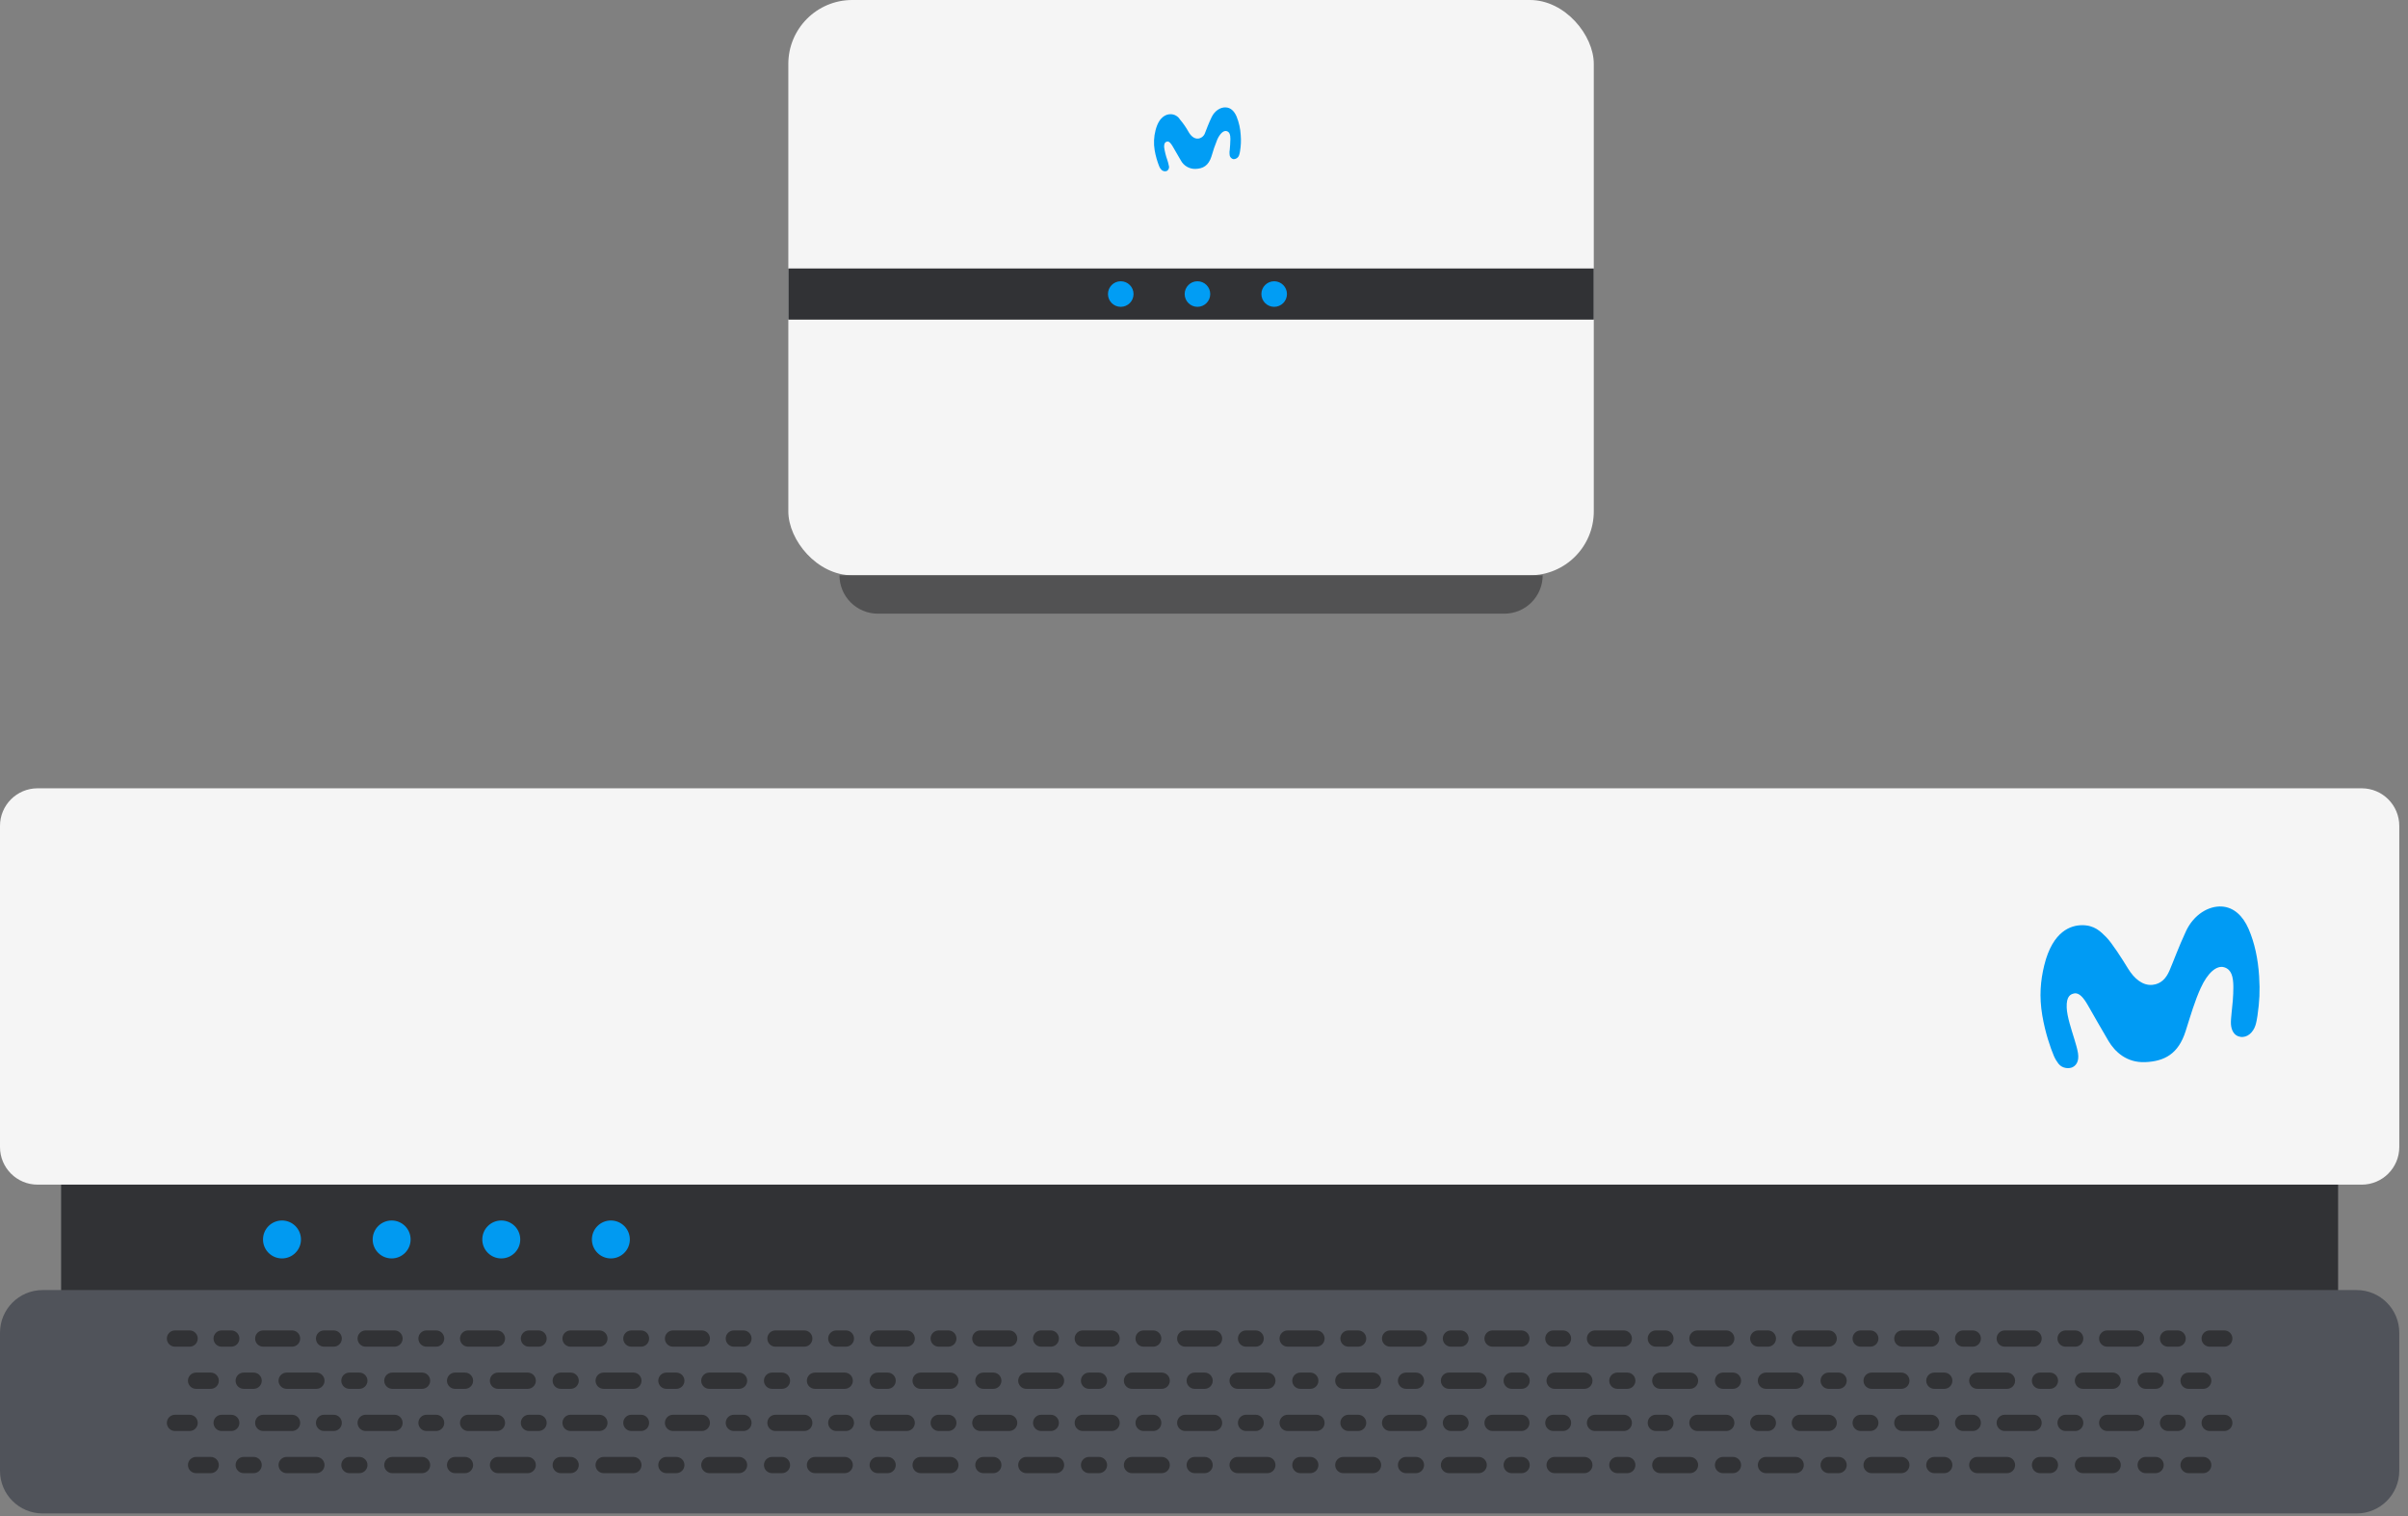 <svg width="135" height="85" viewBox="0 0 135 85" fill="none" xmlns="http://www.w3.org/2000/svg">
<rect x="0" y="0" width="135" height="85" fill="#808080" stroke="none"/>
<rect x="44.196" width="45.157" height="32.255" rx="3.584" fill="#F5F5F5"/>
<rect x="44.196" y="15.053" width="45.157" height="2.867" fill="#313235"/>
<path d="M47.064 32.255H86.487C86.487 33.443 85.525 34.406 84.337 34.406H49.215C48.027 34.406 47.064 33.443 47.064 32.255Z" fill="#525253"/>
<path d="M65.621 6.403C65.397 6.403 64.983 6.522 64.782 7.306C64.688 7.671 64.671 8.052 64.734 8.424C64.788 8.738 64.875 9.044 64.994 9.339C65.02 9.4 65.056 9.457 65.101 9.506C65.138 9.549 65.187 9.58 65.242 9.595C65.297 9.61 65.355 9.608 65.408 9.589C65.462 9.56 65.503 9.513 65.524 9.456C65.546 9.4 65.547 9.337 65.526 9.28C65.506 9.175 65.478 9.072 65.444 8.971C65.361 8.74 65.302 8.501 65.266 8.258C65.254 7.984 65.361 7.96 65.432 7.937C65.55 7.913 65.645 8.044 65.739 8.198C65.846 8.388 66.047 8.733 66.201 8.994C66.28 9.141 66.398 9.264 66.542 9.347C66.686 9.431 66.85 9.474 67.016 9.47C67.442 9.458 67.75 9.291 67.915 8.78C68.007 8.453 68.118 8.132 68.246 7.818C68.4 7.485 68.601 7.295 68.778 7.354C68.932 7.402 68.979 7.556 68.979 7.794C68.979 7.996 68.956 8.222 68.944 8.388C68.928 8.47 68.924 8.554 68.932 8.638C68.93 8.703 68.949 8.766 68.988 8.818C69.027 8.87 69.082 8.907 69.145 8.923C69.22 8.926 69.294 8.903 69.355 8.857C69.415 8.812 69.458 8.747 69.476 8.673C69.498 8.603 69.513 8.532 69.523 8.459C69.571 8.169 69.583 7.873 69.559 7.58C69.54 7.216 69.46 6.858 69.322 6.522C69.192 6.225 68.991 6.035 68.731 6.023C68.436 5.999 68.104 6.201 67.927 6.569C67.761 6.913 67.631 7.271 67.56 7.449C67.533 7.533 67.483 7.607 67.416 7.664C67.35 7.72 67.268 7.757 67.182 7.77C66.957 7.794 66.768 7.627 66.638 7.401C66.5 7.152 66.338 6.917 66.153 6.7C66.098 6.608 66.02 6.533 65.926 6.481C65.833 6.428 65.728 6.402 65.621 6.403Z" fill="#019DF4"/>
<circle cx="62.833" cy="16.486" r="0.717" fill="#019DF4"/>
<circle cx="67.133" cy="16.486" r="0.717" fill="#019DF4"/>
<circle cx="71.434" cy="16.486" r="0.717" fill="#019DF4"/>
<path d="M3.426 62.636H131.082V76.348H3.426V62.636Z" fill="#313235"/>
<path d="M132.404 66.418H2.107C0.943 66.418 0 65.475 0 64.311V46.304C0 45.14 0.943 44.197 2.107 44.197H132.404C133.568 44.197 134.511 45.14 134.511 46.304V64.311C134.511 65.475 133.568 66.418 132.404 66.418Z" fill="#F5F5F5"/>
<path d="M132.121 84.853H2.39C1.07 84.853 0 83.783 0 82.463V74.719C0 73.399 1.07 72.329 2.39 72.329H132.121C133.441 72.329 134.511 73.399 134.511 74.719V82.463C134.511 83.783 133.441 84.853 132.121 84.853Z" fill="#50535A"/>
<path d="M10.63 75.503H9.81C9.558 75.503 9.354 75.299 9.354 75.047C9.354 74.795 9.558 74.591 9.81 74.591H10.63C10.882 74.591 11.086 74.795 11.086 75.047C11.086 75.299 10.882 75.503 10.63 75.503Z" fill="#313235"/>
<path d="M12.965 75.503H12.426C12.175 75.503 11.971 75.299 11.971 75.047C11.971 74.795 12.175 74.591 12.426 74.591H12.965C13.217 74.591 13.421 74.795 13.421 75.047C13.421 75.299 13.217 75.503 12.965 75.503Z" fill="#313235"/>
<path d="M16.374 75.503H14.758C14.507 75.503 14.303 75.299 14.303 75.047C14.303 74.795 14.507 74.591 14.758 74.591H16.374C16.625 74.591 16.829 74.795 16.829 75.047C16.829 75.299 16.625 75.503 16.374 75.503ZM18.707 75.503H18.169C17.917 75.503 17.713 75.299 17.713 75.047C17.713 74.795 17.917 74.591 18.169 74.591H18.707C18.959 74.591 19.163 74.795 19.163 75.047C19.163 75.299 18.959 75.503 18.707 75.503ZM22.117 75.503H20.501C20.25 75.503 20.046 75.299 20.046 75.047C20.046 74.795 20.25 74.591 20.501 74.591H22.117C22.369 74.591 22.573 74.795 22.573 75.047C22.573 75.299 22.369 75.503 22.117 75.503ZM24.45 75.503H23.911C23.66 75.503 23.456 75.299 23.456 75.047C23.456 74.795 23.66 74.591 23.911 74.591H24.45C24.702 74.591 24.906 74.795 24.906 75.047C24.906 75.299 24.702 75.503 24.45 75.503ZM27.86 75.503H26.245C25.993 75.503 25.789 75.299 25.789 75.047C25.789 74.795 25.993 74.591 26.245 74.591H27.86C28.112 74.591 28.316 74.795 28.316 75.047C28.316 75.299 28.112 75.503 27.86 75.503ZM30.193 75.503H29.655C29.403 75.503 29.199 75.299 29.199 75.047C29.199 74.795 29.403 74.591 29.655 74.591H30.193C30.445 74.591 30.649 74.795 30.649 75.047C30.649 75.299 30.445 75.503 30.193 75.503ZM33.603 75.503H31.988C31.736 75.503 31.532 75.299 31.532 75.047C31.532 74.795 31.736 74.591 31.988 74.591H33.603C33.855 74.591 34.059 74.795 34.059 75.047C34.059 75.299 33.855 75.503 33.603 75.503ZM35.937 75.503H35.398C35.146 75.503 34.942 75.299 34.942 75.047C34.942 74.795 35.146 74.591 35.398 74.591H35.937C36.188 74.591 36.392 74.795 36.392 75.047C36.392 75.299 36.188 75.503 35.937 75.503ZM39.346 75.503H37.731C37.48 75.503 37.276 75.299 37.276 75.047C37.276 74.795 37.48 74.591 37.731 74.591H39.346C39.598 74.591 39.802 74.795 39.802 75.047C39.802 75.299 39.598 75.503 39.346 75.503ZM41.679 75.503H41.142C40.89 75.503 40.686 75.299 40.686 75.047C40.686 74.795 40.89 74.591 41.142 74.591H41.679C41.931 74.591 42.135 74.795 42.135 75.047C42.135 75.299 41.931 75.503 41.679 75.503ZM45.09 75.503H43.474C43.223 75.503 43.019 75.299 43.019 75.047C43.019 74.795 43.223 74.591 43.474 74.591H45.09C45.341 74.591 45.546 74.795 45.546 75.047C45.546 75.299 45.341 75.503 45.09 75.503ZM47.423 75.503H46.885C46.633 75.503 46.429 75.299 46.429 75.047C46.429 74.795 46.633 74.591 46.885 74.591H47.423C47.675 74.591 47.879 74.795 47.879 75.047C47.879 75.299 47.675 75.503 47.423 75.503ZM50.833 75.503H49.218C48.966 75.503 48.762 75.299 48.762 75.047C48.762 74.795 48.966 74.591 49.218 74.591H50.833C51.085 74.591 51.289 74.795 51.289 75.047C51.289 75.299 51.085 75.503 50.833 75.503ZM53.166 75.503H52.628C52.376 75.503 52.172 75.299 52.172 75.047C52.172 74.795 52.376 74.591 52.628 74.591H53.166C53.418 74.591 53.622 74.795 53.622 75.047C53.622 75.299 53.418 75.503 53.166 75.503ZM56.576 75.503H54.961C54.709 75.503 54.505 75.299 54.505 75.047C54.505 74.795 54.709 74.591 54.961 74.591H56.576C56.828 74.591 57.032 74.795 57.032 75.047C57.032 75.299 56.828 75.503 56.576 75.503ZM58.91 75.503H58.371C58.12 75.503 57.915 75.299 57.915 75.047C57.915 74.795 58.12 74.591 58.371 74.591H58.91C59.161 74.591 59.365 74.795 59.365 75.047C59.365 75.299 59.161 75.503 58.91 75.503ZM62.319 75.503H60.704C60.453 75.503 60.248 75.299 60.248 75.047C60.248 74.795 60.453 74.591 60.704 74.591H62.319C62.571 74.591 62.775 74.795 62.775 75.047C62.775 75.299 62.571 75.503 62.319 75.503ZM64.653 75.503H64.115C63.863 75.503 63.659 75.299 63.659 75.047C63.659 74.795 63.863 74.591 64.115 74.591H64.653C64.904 74.591 65.108 74.795 65.108 75.047C65.108 75.299 64.904 75.503 64.653 75.503ZM68.063 75.503H66.447C66.196 75.503 65.992 75.299 65.992 75.047C65.992 74.795 66.196 74.591 66.447 74.591H68.063C68.314 74.591 68.519 74.795 68.519 75.047C68.519 75.299 68.314 75.503 68.063 75.503ZM70.396 75.503H69.858C69.606 75.503 69.402 75.299 69.402 75.047C69.402 74.795 69.606 74.591 69.858 74.591H70.396C70.648 74.591 70.852 74.795 70.852 75.047C70.852 75.299 70.648 75.503 70.396 75.503ZM73.806 75.503H72.191C71.939 75.503 71.735 75.299 71.735 75.047C71.735 74.795 71.939 74.591 72.191 74.591H73.806C74.058 74.591 74.262 74.795 74.262 75.047C74.262 75.299 74.058 75.503 73.806 75.503ZM76.139 75.503H75.601C75.349 75.503 75.145 75.299 75.145 75.047C75.145 74.795 75.349 74.591 75.601 74.591H76.139C76.391 74.591 76.595 74.795 76.595 75.047C76.595 75.299 76.391 75.503 76.139 75.503ZM79.549 75.503H77.934C77.682 75.503 77.478 75.299 77.478 75.047C77.478 74.795 77.682 74.591 77.934 74.591H79.549C79.801 74.591 80.005 74.795 80.005 75.047C80.005 75.299 79.801 75.503 79.549 75.503ZM81.883 75.503H81.344C81.093 75.503 80.888 75.299 80.888 75.047C80.888 74.795 81.093 74.591 81.344 74.591H81.883C82.134 74.591 82.338 74.795 82.338 75.047C82.338 75.299 82.134 75.503 81.883 75.503ZM85.292 75.503H83.677C83.426 75.503 83.222 75.299 83.222 75.047C83.222 74.795 83.426 74.591 83.677 74.591H85.292C85.544 74.591 85.748 74.795 85.748 75.047C85.748 75.299 85.544 75.503 85.292 75.503ZM87.626 75.503H87.087C86.835 75.503 86.631 75.299 86.631 75.047C86.631 74.795 86.835 74.591 87.087 74.591H87.626C87.877 74.591 88.082 74.795 88.082 75.047C88.082 75.299 87.877 75.503 87.626 75.503ZM91.036 75.503H89.42C89.169 75.503 88.965 75.299 88.965 75.047C88.965 74.795 89.169 74.591 89.42 74.591H91.036C91.287 74.591 91.491 74.795 91.491 75.047C91.491 75.299 91.287 75.503 91.036 75.503ZM93.369 75.503H92.831C92.579 75.503 92.375 75.299 92.375 75.047C92.375 74.795 92.579 74.591 92.831 74.591H93.369C93.621 74.591 93.825 74.795 93.825 75.047C93.825 75.299 93.621 75.503 93.369 75.503ZM96.779 75.503H95.164C94.912 75.503 94.708 75.299 94.708 75.047C94.708 74.795 94.912 74.591 95.164 74.591H96.779C97.031 74.591 97.235 74.795 97.235 75.047C97.235 75.299 97.031 75.503 96.779 75.503ZM99.112 75.503H98.574C98.322 75.503 98.118 75.299 98.118 75.047C98.118 74.795 98.322 74.591 98.574 74.591H99.112C99.364 74.591 99.568 74.795 99.568 75.047C99.568 75.299 99.364 75.503 99.112 75.503ZM102.522 75.503H100.907C100.655 75.503 100.451 75.299 100.451 75.047C100.451 74.795 100.655 74.591 100.907 74.591H102.522C102.774 74.591 102.978 74.795 102.978 75.047C102.978 75.299 102.774 75.503 102.522 75.503ZM104.855 75.503H104.317C104.066 75.503 103.861 75.299 103.861 75.047C103.861 74.795 104.066 74.591 104.317 74.591H104.855C105.107 74.591 105.311 74.795 105.311 75.047C105.311 75.299 105.107 75.503 104.855 75.503ZM108.265 75.503H106.65C106.399 75.503 106.195 75.299 106.195 75.047C106.195 74.795 106.399 74.591 106.65 74.591H108.265C108.517 74.591 108.721 74.795 108.721 75.047C108.721 75.299 108.517 75.503 108.265 75.503ZM110.599 75.503H110.06C109.808 75.503 109.604 75.299 109.604 75.047C109.604 74.795 109.808 74.591 110.06 74.591H110.599C110.85 74.591 111.055 74.795 111.055 75.047C111.055 75.299 110.85 75.503 110.599 75.503ZM114.009 75.503H112.393C112.142 75.503 111.937 75.299 111.937 75.047C111.937 74.795 112.142 74.591 112.393 74.591H114.009C114.261 74.591 114.464 74.795 114.464 75.047C114.464 75.299 114.261 75.503 114.009 75.503ZM116.342 75.503H115.804C115.552 75.503 115.348 75.299 115.348 75.047C115.348 74.795 115.552 74.591 115.804 74.591H116.342C116.594 74.591 116.798 74.795 116.798 75.047C116.798 75.299 116.594 75.503 116.342 75.503ZM119.752 75.503H118.137C117.885 75.503 117.681 75.299 117.681 75.047C117.681 74.795 117.885 74.591 118.137 74.591H119.752C120.003 74.591 120.208 74.795 120.208 75.047C120.208 75.299 120.003 75.503 119.752 75.503ZM122.085 75.503H121.547C121.295 75.503 121.091 75.299 121.091 75.047C121.091 74.795 121.295 74.591 121.547 74.591H122.085C122.337 74.591 122.541 74.795 122.541 75.047C122.541 75.299 122.337 75.503 122.085 75.503Z" fill="#313235"/>
<path d="M124.701 75.503H123.881C123.63 75.503 123.426 75.299 123.426 75.047C123.426 74.795 123.63 74.591 123.881 74.591H124.701C124.953 74.591 125.157 74.795 125.157 75.047C125.157 75.299 124.953 75.503 124.701 75.503Z" fill="#313235"/>
<path d="M11.813 77.867H10.993C10.741 77.867 10.537 77.662 10.537 77.411C10.537 77.159 10.741 76.955 10.993 76.955H11.813C12.065 76.955 12.268 77.159 12.268 77.411C12.268 77.662 12.065 77.867 11.813 77.867Z" fill="#313235"/>
<path d="M14.219 77.867H13.664C13.412 77.867 13.208 77.662 13.208 77.411C13.208 77.159 13.412 76.955 13.664 76.955H14.219C14.471 76.955 14.675 77.159 14.675 77.411C14.675 77.662 14.471 77.867 14.219 77.867Z" fill="#313235"/>
<path d="M17.738 77.867H16.072C15.82 77.867 15.616 77.662 15.616 77.411C15.616 77.159 15.82 76.955 16.072 76.955H17.738C17.99 76.955 18.194 77.159 18.194 77.411C18.194 77.662 17.99 77.867 17.738 77.867ZM20.145 77.867H19.59C19.338 77.867 19.134 77.662 19.134 77.411C19.134 77.159 19.338 76.955 19.59 76.955H20.145C20.396 76.955 20.601 77.159 20.601 77.411C20.601 77.662 20.396 77.867 20.145 77.867ZM23.662 77.867H21.996C21.744 77.867 21.54 77.662 21.54 77.411C21.54 77.159 21.744 76.955 21.996 76.955H23.662C23.914 76.955 24.117 77.159 24.117 77.411C24.117 77.662 23.914 77.867 23.662 77.867ZM26.068 77.867H25.513C25.262 77.867 25.058 77.662 25.058 77.411C25.058 77.159 25.262 76.955 25.513 76.955H26.068C26.32 76.955 26.524 77.159 26.524 77.411C26.524 77.662 26.32 77.867 26.068 77.867ZM29.585 77.867H27.919C27.668 77.867 27.464 77.662 27.464 77.411C27.464 77.159 27.668 76.955 27.919 76.955H29.585C29.837 76.955 30.041 77.159 30.041 77.411C30.041 77.662 29.837 77.867 29.585 77.867ZM31.992 77.867H31.437C31.185 77.867 30.981 77.662 30.981 77.411C30.981 77.159 31.185 76.955 31.437 76.955H31.992C32.244 76.955 32.448 77.159 32.448 77.411C32.448 77.662 32.244 77.867 31.992 77.867ZM35.51 77.867H33.843C33.592 77.867 33.388 77.662 33.388 77.411C33.388 77.159 33.592 76.955 33.843 76.955H35.51C35.761 76.955 35.965 77.159 35.965 77.411C35.965 77.662 35.761 77.867 35.51 77.867ZM37.916 77.867H37.361C37.109 77.867 36.905 77.662 36.905 77.411C36.905 77.159 37.109 76.955 37.361 76.955H37.916C38.168 76.955 38.372 77.159 38.372 77.411C38.372 77.662 38.168 77.867 37.916 77.867ZM41.433 77.867H39.767C39.516 77.867 39.312 77.662 39.312 77.411C39.312 77.159 39.516 76.955 39.767 76.955H41.433C41.685 76.955 41.889 77.159 41.889 77.411C41.889 77.662 41.685 77.867 41.433 77.867ZM43.84 77.867H43.285C43.033 77.867 42.829 77.662 42.829 77.411C42.829 77.159 43.033 76.955 43.285 76.955H43.84C44.092 76.955 44.295 77.159 44.295 77.411C44.295 77.662 44.092 77.867 43.84 77.867ZM47.357 77.867H45.691C45.439 77.867 45.235 77.662 45.235 77.411C45.235 77.159 45.439 76.955 45.691 76.955H47.357C47.609 76.955 47.813 77.159 47.813 77.411C47.813 77.662 47.609 77.867 47.357 77.867ZM49.763 77.867H49.208C48.957 77.867 48.752 77.662 48.752 77.411C48.752 77.159 48.957 76.955 49.208 76.955H49.763C50.015 76.955 50.219 77.159 50.219 77.411C50.219 77.662 50.015 77.867 49.763 77.867ZM53.281 77.867H51.615C51.363 77.867 51.159 77.662 51.159 77.411C51.159 77.159 51.363 76.955 51.615 76.955H53.281C53.533 76.955 53.736 77.159 53.736 77.411C53.736 77.662 53.533 77.867 53.281 77.867ZM55.687 77.867H55.132C54.88 77.867 54.676 77.662 54.676 77.411C54.676 77.159 54.88 76.955 55.132 76.955H55.687C55.939 76.955 56.143 77.159 56.143 77.411C56.143 77.662 55.939 77.867 55.687 77.867ZM59.205 77.867H57.539C57.287 77.867 57.083 77.662 57.083 77.411C57.083 77.159 57.287 76.955 57.539 76.955H59.205C59.456 76.955 59.66 77.159 59.66 77.411C59.66 77.662 59.456 77.867 59.205 77.867ZM61.611 77.867H61.056C60.804 77.867 60.6 77.662 60.6 77.411C60.6 77.159 60.804 76.955 61.056 76.955H61.611C61.863 76.955 62.067 77.159 62.067 77.411C62.067 77.662 61.863 77.867 61.611 77.867ZM65.128 77.867H63.463C63.211 77.867 63.007 77.662 63.007 77.411C63.007 77.159 63.211 76.955 63.463 76.955H65.128C65.38 76.955 65.584 77.159 65.584 77.411C65.584 77.662 65.38 77.867 65.128 77.867ZM67.535 77.867H66.979C66.728 77.867 66.524 77.662 66.524 77.411C66.524 77.159 66.728 76.955 66.979 76.955H67.535C67.787 76.955 67.99 77.159 67.99 77.411C67.99 77.662 67.787 77.867 67.535 77.867ZM71.052 77.867H69.386C69.135 77.867 68.93 77.662 68.93 77.411C68.93 77.159 69.135 76.955 69.386 76.955H71.052C71.304 76.955 71.508 77.159 71.508 77.411C71.508 77.662 71.304 77.867 71.052 77.867ZM73.459 77.867H72.903C72.651 77.867 72.448 77.662 72.448 77.411C72.448 77.159 72.651 76.955 72.903 76.955H73.459C73.71 76.955 73.914 77.159 73.914 77.411C73.914 77.662 73.71 77.867 73.459 77.867ZM76.976 77.867H75.31C75.058 77.867 74.854 77.662 74.854 77.411C74.854 77.159 75.058 76.955 75.31 76.955H76.976C77.228 76.955 77.432 77.159 77.432 77.411C77.432 77.662 77.228 77.867 76.976 77.867ZM79.382 77.867H78.827C78.576 77.867 78.371 77.662 78.371 77.411C78.371 77.159 78.576 76.955 78.827 76.955H79.382C79.634 76.955 79.838 77.159 79.838 77.411C79.838 77.662 79.634 77.867 79.382 77.867ZM82.9 77.867H81.233C80.982 77.867 80.778 77.662 80.778 77.411C80.778 77.159 80.982 76.955 81.233 76.955H82.9C83.151 76.955 83.355 77.159 83.355 77.411C83.355 77.662 83.151 77.867 82.9 77.867ZM85.306 77.867H84.751C84.499 77.867 84.295 77.662 84.295 77.411C84.295 77.159 84.499 76.955 84.751 76.955H85.306C85.558 76.955 85.762 77.159 85.762 77.411C85.762 77.662 85.558 77.867 85.306 77.867ZM88.823 77.867H87.157C86.906 77.867 86.702 77.662 86.702 77.411C86.702 77.159 86.906 76.955 87.157 76.955H88.823C89.075 76.955 89.279 77.159 89.279 77.411C89.279 77.662 89.075 77.867 88.823 77.867ZM91.23 77.867H90.675C90.423 77.867 90.219 77.662 90.219 77.411C90.219 77.159 90.423 76.955 90.675 76.955H91.23C91.482 76.955 91.686 77.159 91.686 77.411C91.686 77.662 91.482 77.867 91.23 77.867ZM94.747 77.867H93.081C92.83 77.867 92.625 77.662 92.625 77.411C92.625 77.159 92.83 76.955 93.081 76.955H94.747C94.999 76.955 95.203 77.159 95.203 77.411C95.203 77.662 94.999 77.867 94.747 77.867ZM97.154 77.867H96.598C96.347 77.867 96.143 77.662 96.143 77.411C96.143 77.159 96.347 76.955 96.598 76.955H97.154C97.405 76.955 97.61 77.159 97.61 77.411C97.61 77.662 97.405 77.867 97.154 77.867ZM100.671 77.867H99.005C98.753 77.867 98.549 77.662 98.549 77.411C98.549 77.159 98.753 76.955 99.005 76.955H100.671C100.923 76.955 101.127 77.159 101.127 77.411C101.127 77.662 100.923 77.867 100.671 77.867ZM103.078 77.867H102.522C102.271 77.867 102.066 77.662 102.066 77.411C102.066 77.159 102.271 76.955 102.522 76.955H103.078C103.329 76.955 103.533 77.159 103.533 77.411C103.533 77.662 103.329 77.867 103.078 77.867ZM106.595 77.867H104.929C104.677 77.867 104.473 77.662 104.473 77.411C104.473 77.159 104.677 76.955 104.929 76.955H106.595C106.847 76.955 107.051 77.159 107.051 77.411C107.051 77.662 106.847 77.867 106.595 77.867ZM109.001 77.867H108.446C108.194 77.867 107.99 77.662 107.99 77.411C107.99 77.159 108.194 76.955 108.446 76.955H109.001C109.253 76.955 109.457 77.159 109.457 77.411C109.457 77.662 109.253 77.867 109.001 77.867ZM112.519 77.867H110.852C110.601 77.867 110.397 77.662 110.397 77.411C110.397 77.159 110.601 76.955 110.852 76.955H112.519C112.77 76.955 112.974 77.159 112.974 77.411C112.974 77.662 112.77 77.867 112.519 77.867ZM114.925 77.867H114.37C114.118 77.867 113.914 77.662 113.914 77.411C113.914 77.159 114.118 76.955 114.37 76.955H114.925C115.177 76.955 115.381 77.159 115.381 77.411C115.381 77.662 115.177 77.867 114.925 77.867ZM118.443 77.867H116.776C116.525 77.867 116.321 77.662 116.321 77.411C116.321 77.159 116.525 76.955 116.776 76.955H118.443C118.694 76.955 118.898 77.159 118.898 77.411C118.898 77.662 118.694 77.867 118.443 77.867ZM120.849 77.867H120.294C120.042 77.867 119.838 77.662 119.838 77.411C119.838 77.159 120.042 76.955 120.294 76.955H120.849C121.1 76.955 121.305 77.159 121.305 77.411C121.305 77.662 121.1 77.867 120.849 77.867Z" fill="#313235"/>
<path d="M123.519 77.867H122.698C122.447 77.867 122.243 77.663 122.243 77.411C122.243 77.159 122.447 76.956 122.698 76.956H123.519C123.771 76.956 123.975 77.159 123.975 77.411C123.975 77.663 123.771 77.867 123.519 77.867Z" fill="#313235"/>
<path d="M10.63 80.231H9.81C9.558 80.231 9.354 80.027 9.354 79.776C9.354 79.524 9.558 79.32 9.81 79.32H10.63C10.882 79.32 11.086 79.524 11.086 79.776C11.086 80.027 10.882 80.231 10.63 80.231Z" fill="#313235"/>
<path d="M12.965 80.231H12.426C12.175 80.231 11.971 80.027 11.971 79.776C11.971 79.524 12.175 79.32 12.426 79.32H12.965C13.217 79.32 13.421 79.524 13.421 79.776C13.421 80.027 13.217 80.231 12.965 80.231Z" fill="#313235"/>
<path d="M16.374 80.231H14.758C14.507 80.231 14.303 80.027 14.303 79.775C14.303 79.523 14.507 79.319 14.758 79.319H16.374C16.625 79.319 16.829 79.523 16.829 79.775C16.829 80.027 16.625 80.231 16.374 80.231ZM18.707 80.231H18.169C17.917 80.231 17.713 80.027 17.713 79.775C17.713 79.523 17.917 79.319 18.169 79.319H18.707C18.959 79.319 19.163 79.523 19.163 79.775C19.163 80.027 18.959 80.231 18.707 80.231ZM22.117 80.231H20.501C20.25 80.231 20.046 80.027 20.046 79.775C20.046 79.523 20.25 79.319 20.501 79.319H22.117C22.369 79.319 22.573 79.523 22.573 79.775C22.573 80.027 22.369 80.231 22.117 80.231ZM24.45 80.231H23.911C23.66 80.231 23.456 80.027 23.456 79.775C23.456 79.523 23.66 79.319 23.911 79.319H24.45C24.702 79.319 24.906 79.523 24.906 79.775C24.906 80.027 24.702 80.231 24.45 80.231ZM27.86 80.231H26.245C25.993 80.231 25.789 80.027 25.789 79.775C25.789 79.523 25.993 79.319 26.245 79.319H27.86C28.112 79.319 28.316 79.523 28.316 79.775C28.316 80.027 28.112 80.231 27.86 80.231ZM30.193 80.231H29.655C29.403 80.231 29.199 80.027 29.199 79.775C29.199 79.523 29.403 79.319 29.655 79.319H30.193C30.445 79.319 30.649 79.523 30.649 79.775C30.649 80.027 30.445 80.231 30.193 80.231ZM33.603 80.231H31.988C31.736 80.231 31.532 80.027 31.532 79.775C31.532 79.523 31.736 79.319 31.988 79.319H33.603C33.855 79.319 34.059 79.523 34.059 79.775C34.059 80.027 33.855 80.231 33.603 80.231ZM35.937 80.231H35.398C35.146 80.231 34.942 80.027 34.942 79.775C34.942 79.523 35.146 79.319 35.398 79.319H35.937C36.188 79.319 36.392 79.523 36.392 79.775C36.392 80.027 36.188 80.231 35.937 80.231ZM39.346 80.231H37.731C37.48 80.231 37.276 80.027 37.276 79.775C37.276 79.523 37.48 79.319 37.731 79.319H39.346C39.598 79.319 39.802 79.523 39.802 79.775C39.802 80.027 39.598 80.231 39.346 80.231ZM41.679 80.231H41.142C40.89 80.231 40.686 80.027 40.686 79.775C40.686 79.523 40.89 79.319 41.142 79.319H41.679C41.931 79.319 42.135 79.523 42.135 79.775C42.135 80.027 41.931 80.231 41.679 80.231ZM45.09 80.231H43.474C43.223 80.231 43.019 80.027 43.019 79.775C43.019 79.523 43.223 79.319 43.474 79.319H45.09C45.341 79.319 45.546 79.523 45.546 79.775C45.546 80.027 45.341 80.231 45.09 80.231ZM47.423 80.231H46.885C46.633 80.231 46.429 80.027 46.429 79.775C46.429 79.523 46.633 79.319 46.885 79.319H47.423C47.675 79.319 47.879 79.523 47.879 79.775C47.879 80.027 47.675 80.231 47.423 80.231ZM50.833 80.231H49.218C48.966 80.231 48.762 80.027 48.762 79.775C48.762 79.523 48.966 79.319 49.218 79.319H50.833C51.085 79.319 51.289 79.523 51.289 79.775C51.289 80.027 51.085 80.231 50.833 80.231ZM53.166 80.231H52.628C52.376 80.231 52.172 80.027 52.172 79.775C52.172 79.523 52.376 79.319 52.628 79.319H53.166C53.418 79.319 53.622 79.523 53.622 79.775C53.622 80.027 53.418 80.231 53.166 80.231ZM56.576 80.231H54.961C54.709 80.231 54.505 80.027 54.505 79.775C54.505 79.523 54.709 79.319 54.961 79.319H56.576C56.828 79.319 57.032 79.523 57.032 79.775C57.032 80.027 56.828 80.231 56.576 80.231ZM58.91 80.231H58.371C58.12 80.231 57.915 80.027 57.915 79.775C57.915 79.523 58.12 79.319 58.371 79.319H58.91C59.161 79.319 59.365 79.523 59.365 79.775C59.365 80.027 59.161 80.231 58.91 80.231ZM62.319 80.231H60.704C60.453 80.231 60.248 80.027 60.248 79.775C60.248 79.523 60.453 79.319 60.704 79.319H62.319C62.571 79.319 62.775 79.523 62.775 79.775C62.775 80.027 62.571 80.231 62.319 80.231ZM64.653 80.231H64.115C63.863 80.231 63.659 80.027 63.659 79.775C63.659 79.523 63.863 79.319 64.115 79.319H64.653C64.904 79.319 65.108 79.523 65.108 79.775C65.108 80.027 64.904 80.231 64.653 80.231ZM68.063 80.231H66.447C66.196 80.231 65.992 80.027 65.992 79.775C65.992 79.523 66.196 79.319 66.447 79.319H68.063C68.314 79.319 68.519 79.523 68.519 79.775C68.519 80.027 68.314 80.231 68.063 80.231ZM70.396 80.231H69.858C69.606 80.231 69.402 80.027 69.402 79.775C69.402 79.523 69.606 79.319 69.858 79.319H70.396C70.648 79.319 70.852 79.523 70.852 79.775C70.852 80.027 70.648 80.231 70.396 80.231ZM73.806 80.231H72.191C71.939 80.231 71.735 80.027 71.735 79.775C71.735 79.523 71.939 79.319 72.191 79.319H73.806C74.058 79.319 74.262 79.523 74.262 79.775C74.262 80.027 74.058 80.231 73.806 80.231ZM76.139 80.231H75.601C75.349 80.231 75.145 80.027 75.145 79.775C75.145 79.523 75.349 79.319 75.601 79.319H76.139C76.391 79.319 76.595 79.523 76.595 79.775C76.595 80.027 76.391 80.231 76.139 80.231ZM79.549 80.231H77.934C77.682 80.231 77.478 80.027 77.478 79.775C77.478 79.523 77.682 79.319 77.934 79.319H79.549C79.801 79.319 80.005 79.523 80.005 79.775C80.005 80.027 79.801 80.231 79.549 80.231ZM81.883 80.231H81.344C81.093 80.231 80.888 80.027 80.888 79.775C80.888 79.523 81.093 79.319 81.344 79.319H81.883C82.134 79.319 82.338 79.523 82.338 79.775C82.338 80.027 82.134 80.231 81.883 80.231ZM85.292 80.231H83.677C83.426 80.231 83.222 80.027 83.222 79.775C83.222 79.523 83.426 79.319 83.677 79.319H85.292C85.544 79.319 85.748 79.523 85.748 79.775C85.748 80.027 85.544 80.231 85.292 80.231ZM87.626 80.231H87.087C86.835 80.231 86.631 80.027 86.631 79.775C86.631 79.523 86.835 79.319 87.087 79.319H87.626C87.877 79.319 88.082 79.523 88.082 79.775C88.082 80.027 87.877 80.231 87.626 80.231ZM91.036 80.231H89.42C89.169 80.231 88.965 80.027 88.965 79.775C88.965 79.523 89.169 79.319 89.42 79.319H91.036C91.287 79.319 91.491 79.523 91.491 79.775C91.491 80.027 91.287 80.231 91.036 80.231ZM93.369 80.231H92.831C92.579 80.231 92.375 80.027 92.375 79.775C92.375 79.523 92.579 79.319 92.831 79.319H93.369C93.621 79.319 93.825 79.523 93.825 79.775C93.825 80.027 93.621 80.231 93.369 80.231ZM96.779 80.231H95.164C94.912 80.231 94.708 80.027 94.708 79.775C94.708 79.523 94.912 79.319 95.164 79.319H96.779C97.031 79.319 97.235 79.523 97.235 79.775C97.235 80.027 97.031 80.231 96.779 80.231ZM99.112 80.231H98.574C98.322 80.231 98.118 80.027 98.118 79.775C98.118 79.523 98.322 79.319 98.574 79.319H99.112C99.364 79.319 99.568 79.523 99.568 79.775C99.568 80.027 99.364 80.231 99.112 80.231ZM102.522 80.231H100.907C100.655 80.231 100.451 80.027 100.451 79.775C100.451 79.523 100.655 79.319 100.907 79.319H102.522C102.774 79.319 102.978 79.523 102.978 79.775C102.978 80.027 102.774 80.231 102.522 80.231ZM104.855 80.231H104.317C104.066 80.231 103.861 80.027 103.861 79.775C103.861 79.523 104.066 79.319 104.317 79.319H104.855C105.107 79.319 105.311 79.523 105.311 79.775C105.311 80.027 105.107 80.231 104.855 80.231ZM108.265 80.231H106.65C106.399 80.231 106.195 80.027 106.195 79.775C106.195 79.523 106.399 79.319 106.65 79.319H108.265C108.517 79.319 108.721 79.523 108.721 79.775C108.721 80.027 108.517 80.231 108.265 80.231ZM110.599 80.231H110.06C109.808 80.231 109.604 80.027 109.604 79.775C109.604 79.523 109.808 79.319 110.06 79.319H110.599C110.85 79.319 111.055 79.523 111.055 79.775C111.055 80.027 110.85 80.231 110.599 80.231ZM114.009 80.231H112.393C112.142 80.231 111.937 80.027 111.937 79.775C111.937 79.523 112.142 79.319 112.393 79.319H114.009C114.261 79.319 114.464 79.523 114.464 79.775C114.464 80.027 114.261 80.231 114.009 80.231ZM116.342 80.231H115.804C115.552 80.231 115.348 80.027 115.348 79.775C115.348 79.523 115.552 79.319 115.804 79.319H116.342C116.594 79.319 116.798 79.523 116.798 79.775C116.798 80.027 116.594 80.231 116.342 80.231ZM119.752 80.231H118.137C117.885 80.231 117.681 80.027 117.681 79.775C117.681 79.523 117.885 79.319 118.137 79.319H119.752C120.003 79.319 120.208 79.523 120.208 79.775C120.208 80.027 120.003 80.231 119.752 80.231ZM122.085 80.231H121.547C121.295 80.231 121.091 80.027 121.091 79.775C121.091 79.523 121.295 79.319 121.547 79.319H122.085C122.337 79.319 122.541 79.523 122.541 79.775C122.541 80.027 122.337 80.231 122.085 80.231Z" fill="#313235"/>
<path d="M124.701 80.231H123.881C123.63 80.231 123.426 80.027 123.426 79.776C123.426 79.524 123.63 79.32 123.881 79.32H124.701C124.953 79.32 125.157 79.524 125.157 79.776C125.157 80.027 124.953 80.231 124.701 80.231Z" fill="#313235"/>
<path d="M11.813 82.595H10.993C10.741 82.595 10.537 82.391 10.537 82.139C10.537 81.887 10.741 81.684 10.993 81.684H11.813C12.065 81.684 12.268 81.887 12.268 82.139C12.268 82.391 12.065 82.595 11.813 82.595Z" fill="#313235"/>
<path d="M14.219 82.595H13.664C13.412 82.595 13.208 82.391 13.208 82.139C13.208 81.887 13.412 81.684 13.664 81.684H14.219C14.471 81.684 14.675 81.887 14.675 82.139C14.675 82.391 14.471 82.595 14.219 82.595Z" fill="#313235"/>
<path d="M17.738 82.595H16.072C15.82 82.595 15.616 82.391 15.616 82.139C15.616 81.887 15.82 81.684 16.072 81.684H17.738C17.99 81.684 18.194 81.887 18.194 82.139C18.194 82.391 17.99 82.595 17.738 82.595ZM20.145 82.595H19.59C19.338 82.595 19.134 82.391 19.134 82.139C19.134 81.887 19.338 81.684 19.59 81.684H20.145C20.396 81.684 20.601 81.887 20.601 82.139C20.601 82.391 20.396 82.595 20.145 82.595ZM23.662 82.595H21.996C21.744 82.595 21.54 82.391 21.54 82.139C21.54 81.887 21.744 81.684 21.996 81.684H23.662C23.914 81.684 24.117 81.887 24.117 82.139C24.117 82.391 23.914 82.595 23.662 82.595ZM26.068 82.595H25.513C25.262 82.595 25.058 82.391 25.058 82.139C25.058 81.887 25.262 81.684 25.513 81.684H26.068C26.32 81.684 26.524 81.887 26.524 82.139C26.524 82.391 26.32 82.595 26.068 82.595ZM29.585 82.595H27.919C27.668 82.595 27.464 82.391 27.464 82.139C27.464 81.887 27.668 81.684 27.919 81.684H29.585C29.837 81.684 30.041 81.887 30.041 82.139C30.041 82.391 29.837 82.595 29.585 82.595ZM31.992 82.595H31.437C31.185 82.595 30.981 82.391 30.981 82.139C30.981 81.887 31.185 81.684 31.437 81.684H31.992C32.244 81.684 32.448 81.887 32.448 82.139C32.448 82.391 32.244 82.595 31.992 82.595ZM35.51 82.595H33.843C33.592 82.595 33.388 82.391 33.388 82.139C33.388 81.887 33.592 81.684 33.843 81.684H35.51C35.761 81.684 35.965 81.887 35.965 82.139C35.965 82.391 35.761 82.595 35.51 82.595ZM37.916 82.595H37.361C37.109 82.595 36.905 82.391 36.905 82.139C36.905 81.887 37.109 81.684 37.361 81.684H37.916C38.168 81.684 38.372 81.887 38.372 82.139C38.372 82.391 38.168 82.595 37.916 82.595ZM41.433 82.595H39.767C39.516 82.595 39.312 82.391 39.312 82.139C39.312 81.887 39.516 81.684 39.767 81.684H41.433C41.685 81.684 41.889 81.887 41.889 82.139C41.889 82.391 41.685 82.595 41.433 82.595ZM43.84 82.595H43.285C43.033 82.595 42.829 82.391 42.829 82.139C42.829 81.887 43.033 81.684 43.285 81.684H43.84C44.092 81.684 44.295 81.887 44.295 82.139C44.295 82.391 44.092 82.595 43.84 82.595ZM47.357 82.595H45.691C45.439 82.595 45.235 82.391 45.235 82.139C45.235 81.887 45.439 81.684 45.691 81.684H47.357C47.609 81.684 47.813 81.887 47.813 82.139C47.813 82.391 47.609 82.595 47.357 82.595ZM49.763 82.595H49.208C48.957 82.595 48.752 82.391 48.752 82.139C48.752 81.887 48.957 81.684 49.208 81.684H49.763C50.015 81.684 50.219 81.887 50.219 82.139C50.219 82.391 50.015 82.595 49.763 82.595ZM53.281 82.595H51.615C51.363 82.595 51.159 82.391 51.159 82.139C51.159 81.887 51.363 81.684 51.615 81.684H53.281C53.533 81.684 53.736 81.887 53.736 82.139C53.736 82.391 53.533 82.595 53.281 82.595ZM55.687 82.595H55.132C54.88 82.595 54.676 82.391 54.676 82.139C54.676 81.887 54.88 81.684 55.132 81.684H55.687C55.939 81.684 56.143 81.887 56.143 82.139C56.143 82.391 55.939 82.595 55.687 82.595ZM59.205 82.595H57.539C57.287 82.595 57.083 82.391 57.083 82.139C57.083 81.887 57.287 81.684 57.539 81.684H59.205C59.456 81.684 59.66 81.887 59.66 82.139C59.66 82.391 59.456 82.595 59.205 82.595ZM61.611 82.595H61.056C60.804 82.595 60.6 82.391 60.6 82.139C60.6 81.887 60.804 81.684 61.056 81.684H61.611C61.863 81.684 62.067 81.887 62.067 82.139C62.067 82.391 61.863 82.595 61.611 82.595ZM65.128 82.595H63.463C63.211 82.595 63.007 82.391 63.007 82.139C63.007 81.887 63.211 81.684 63.463 81.684H65.128C65.38 81.684 65.584 81.887 65.584 82.139C65.584 82.391 65.38 82.595 65.128 82.595ZM67.535 82.595H66.979C66.728 82.595 66.524 82.391 66.524 82.139C66.524 81.887 66.728 81.684 66.979 81.684H67.535C67.787 81.684 67.99 81.887 67.99 82.139C67.99 82.391 67.787 82.595 67.535 82.595ZM71.052 82.595H69.386C69.135 82.595 68.93 82.391 68.93 82.139C68.93 81.887 69.135 81.684 69.386 81.684H71.052C71.304 81.684 71.508 81.887 71.508 82.139C71.508 82.391 71.304 82.595 71.052 82.595ZM73.459 82.595H72.903C72.651 82.595 72.448 82.391 72.448 82.139C72.448 81.887 72.651 81.684 72.903 81.684H73.459C73.71 81.684 73.914 81.887 73.914 82.139C73.914 82.391 73.71 82.595 73.459 82.595ZM76.976 82.595H75.31C75.058 82.595 74.854 82.391 74.854 82.139C74.854 81.887 75.058 81.684 75.31 81.684H76.976C77.228 81.684 77.432 81.887 77.432 82.139C77.432 82.391 77.228 82.595 76.976 82.595ZM79.382 82.595H78.827C78.576 82.595 78.371 82.391 78.371 82.139C78.371 81.887 78.576 81.684 78.827 81.684H79.382C79.634 81.684 79.838 81.887 79.838 82.139C79.838 82.391 79.634 82.595 79.382 82.595ZM82.9 82.595H81.233C80.982 82.595 80.778 82.391 80.778 82.139C80.778 81.887 80.982 81.684 81.233 81.684H82.9C83.151 81.684 83.355 81.887 83.355 82.139C83.355 82.391 83.151 82.595 82.9 82.595ZM85.306 82.595H84.751C84.499 82.595 84.295 82.391 84.295 82.139C84.295 81.887 84.499 81.684 84.751 81.684H85.306C85.558 81.684 85.762 81.887 85.762 82.139C85.762 82.391 85.558 82.595 85.306 82.595ZM88.823 82.595H87.157C86.906 82.595 86.702 82.391 86.702 82.139C86.702 81.887 86.906 81.684 87.157 81.684H88.823C89.075 81.684 89.279 81.887 89.279 82.139C89.279 82.391 89.075 82.595 88.823 82.595ZM91.23 82.595H90.675C90.423 82.595 90.219 82.391 90.219 82.139C90.219 81.887 90.423 81.684 90.675 81.684H91.23C91.482 81.684 91.686 81.887 91.686 82.139C91.686 82.391 91.482 82.595 91.23 82.595ZM94.747 82.595H93.081C92.83 82.595 92.625 82.391 92.625 82.139C92.625 81.887 92.83 81.684 93.081 81.684H94.747C94.999 81.684 95.203 81.887 95.203 82.139C95.203 82.391 94.999 82.595 94.747 82.595ZM97.154 82.595H96.598C96.347 82.595 96.143 82.391 96.143 82.139C96.143 81.887 96.347 81.684 96.598 81.684H97.154C97.405 81.684 97.61 81.887 97.61 82.139C97.61 82.391 97.405 82.595 97.154 82.595ZM100.671 82.595H99.005C98.753 82.595 98.549 82.391 98.549 82.139C98.549 81.887 98.753 81.684 99.005 81.684H100.671C100.923 81.684 101.127 81.887 101.127 82.139C101.127 82.391 100.923 82.595 100.671 82.595ZM103.078 82.595H102.522C102.271 82.595 102.066 82.391 102.066 82.139C102.066 81.887 102.271 81.684 102.522 81.684H103.078C103.329 81.684 103.533 81.887 103.533 82.139C103.533 82.391 103.329 82.595 103.078 82.595ZM106.595 82.595H104.929C104.677 82.595 104.473 82.391 104.473 82.139C104.473 81.887 104.677 81.684 104.929 81.684H106.595C106.847 81.684 107.051 81.887 107.051 82.139C107.051 82.391 106.847 82.595 106.595 82.595ZM109.001 82.595H108.446C108.194 82.595 107.99 82.391 107.99 82.139C107.99 81.887 108.194 81.684 108.446 81.684H109.001C109.253 81.684 109.457 81.887 109.457 82.139C109.457 82.391 109.253 82.595 109.001 82.595ZM112.519 82.595H110.852C110.601 82.595 110.397 82.391 110.397 82.139C110.397 81.887 110.601 81.684 110.852 81.684H112.519C112.77 81.684 112.974 81.887 112.974 82.139C112.974 82.391 112.77 82.595 112.519 82.595ZM114.925 82.595H114.37C114.118 82.595 113.914 82.391 113.914 82.139C113.914 81.887 114.118 81.684 114.37 81.684H114.925C115.177 81.684 115.381 81.887 115.381 82.139C115.381 82.391 115.177 82.595 114.925 82.595ZM118.443 82.595H116.776C116.525 82.595 116.321 82.391 116.321 82.139C116.321 81.887 116.525 81.684 116.776 81.684H118.443C118.694 81.684 118.898 81.887 118.898 82.139C118.898 82.391 118.694 82.595 118.443 82.595ZM120.849 82.595H120.294C120.042 82.595 119.838 82.391 119.838 82.139C119.838 81.887 120.042 81.684 120.294 81.684H120.849C121.1 81.684 121.305 81.887 121.305 82.139C121.305 82.391 121.1 82.595 120.849 82.595Z" fill="#313235"/>
<path d="M123.519 82.595H122.698C122.447 82.595 122.243 82.391 122.243 82.139C122.243 81.887 122.447 81.684 122.698 81.684H123.519C123.771 81.684 123.975 81.887 123.975 82.139C123.975 82.391 123.771 82.595 123.519 82.595Z" fill="#313235"/>
<path d="M16.873 69.492C16.873 70.079 16.396 70.555 15.809 70.555C15.222 70.555 14.745 70.079 14.745 69.492C14.745 68.904 15.222 68.428 15.809 68.428C16.396 68.428 16.873 68.904 16.873 69.492Z" fill="#019AF1"/>
<path d="M23.02 69.492C23.02 70.079 22.544 70.555 21.957 70.555C21.369 70.555 20.893 70.079 20.893 69.492C20.893 68.904 21.369 68.428 21.957 68.428C22.544 68.428 23.02 68.904 23.02 69.492Z" fill="#019AF1"/>
<path d="M29.167 69.492C29.167 70.079 28.691 70.555 28.103 70.555C27.516 70.555 27.039 70.079 27.039 69.492C27.039 68.904 27.516 68.428 28.103 68.428C28.691 68.428 29.167 68.904 29.167 69.492Z" fill="#019AF1"/>
<path d="M35.311 69.492C35.311 70.079 34.835 70.555 34.247 70.555C33.66 70.555 33.184 70.079 33.184 69.492C33.184 68.904 33.66 68.428 34.247 68.428C34.835 68.428 35.311 68.904 35.311 69.492Z" fill="#019AF1"/>
<path d="M116.706 51.872C116.137 51.88 115.087 52.161 114.607 54.12C114.398 54.974 114.317 55.864 114.496 56.923C114.661 57.901 114.953 58.744 115.15 59.209C115.218 59.368 115.323 59.536 115.405 59.639C115.638 59.934 116.028 59.915 116.191 59.835C116.37 59.747 116.574 59.535 116.5 59.051C116.464 58.817 116.361 58.476 116.303 58.285C116.124 57.702 115.887 56.998 115.866 56.497C115.838 55.826 116.102 55.739 116.278 55.7C116.573 55.635 116.821 55.959 117.056 56.365C117.336 56.85 117.818 57.71 118.21 58.366C118.564 58.959 119.218 59.593 120.268 59.549C121.338 59.505 122.127 59.097 122.533 57.811C122.837 56.85 123.045 56.131 123.378 55.395C123.762 54.549 124.273 54.096 124.704 54.234C125.104 54.362 125.204 54.753 125.209 55.328C125.213 55.837 125.155 56.397 125.108 56.809C125.092 56.958 125.062 57.259 125.074 57.426C125.098 57.753 125.24 58.081 125.61 58.133C126.003 58.189 126.319 57.875 126.445 57.495C126.495 57.345 126.537 57.116 126.56 56.953C126.676 56.132 126.706 55.58 126.654 54.739C126.592 53.756 126.4 52.86 126.065 52.084C125.744 51.342 125.228 50.867 124.567 50.825C123.835 50.778 122.995 51.264 122.554 52.206C122.148 53.075 121.823 53.967 121.626 54.422C121.426 54.883 121.132 55.168 120.68 55.215C120.128 55.274 119.652 54.872 119.303 54.301C118.999 53.802 118.397 52.853 118.075 52.535C117.772 52.235 117.426 51.86 116.706 51.872Z" fill="#009BF4"/>
</svg>
